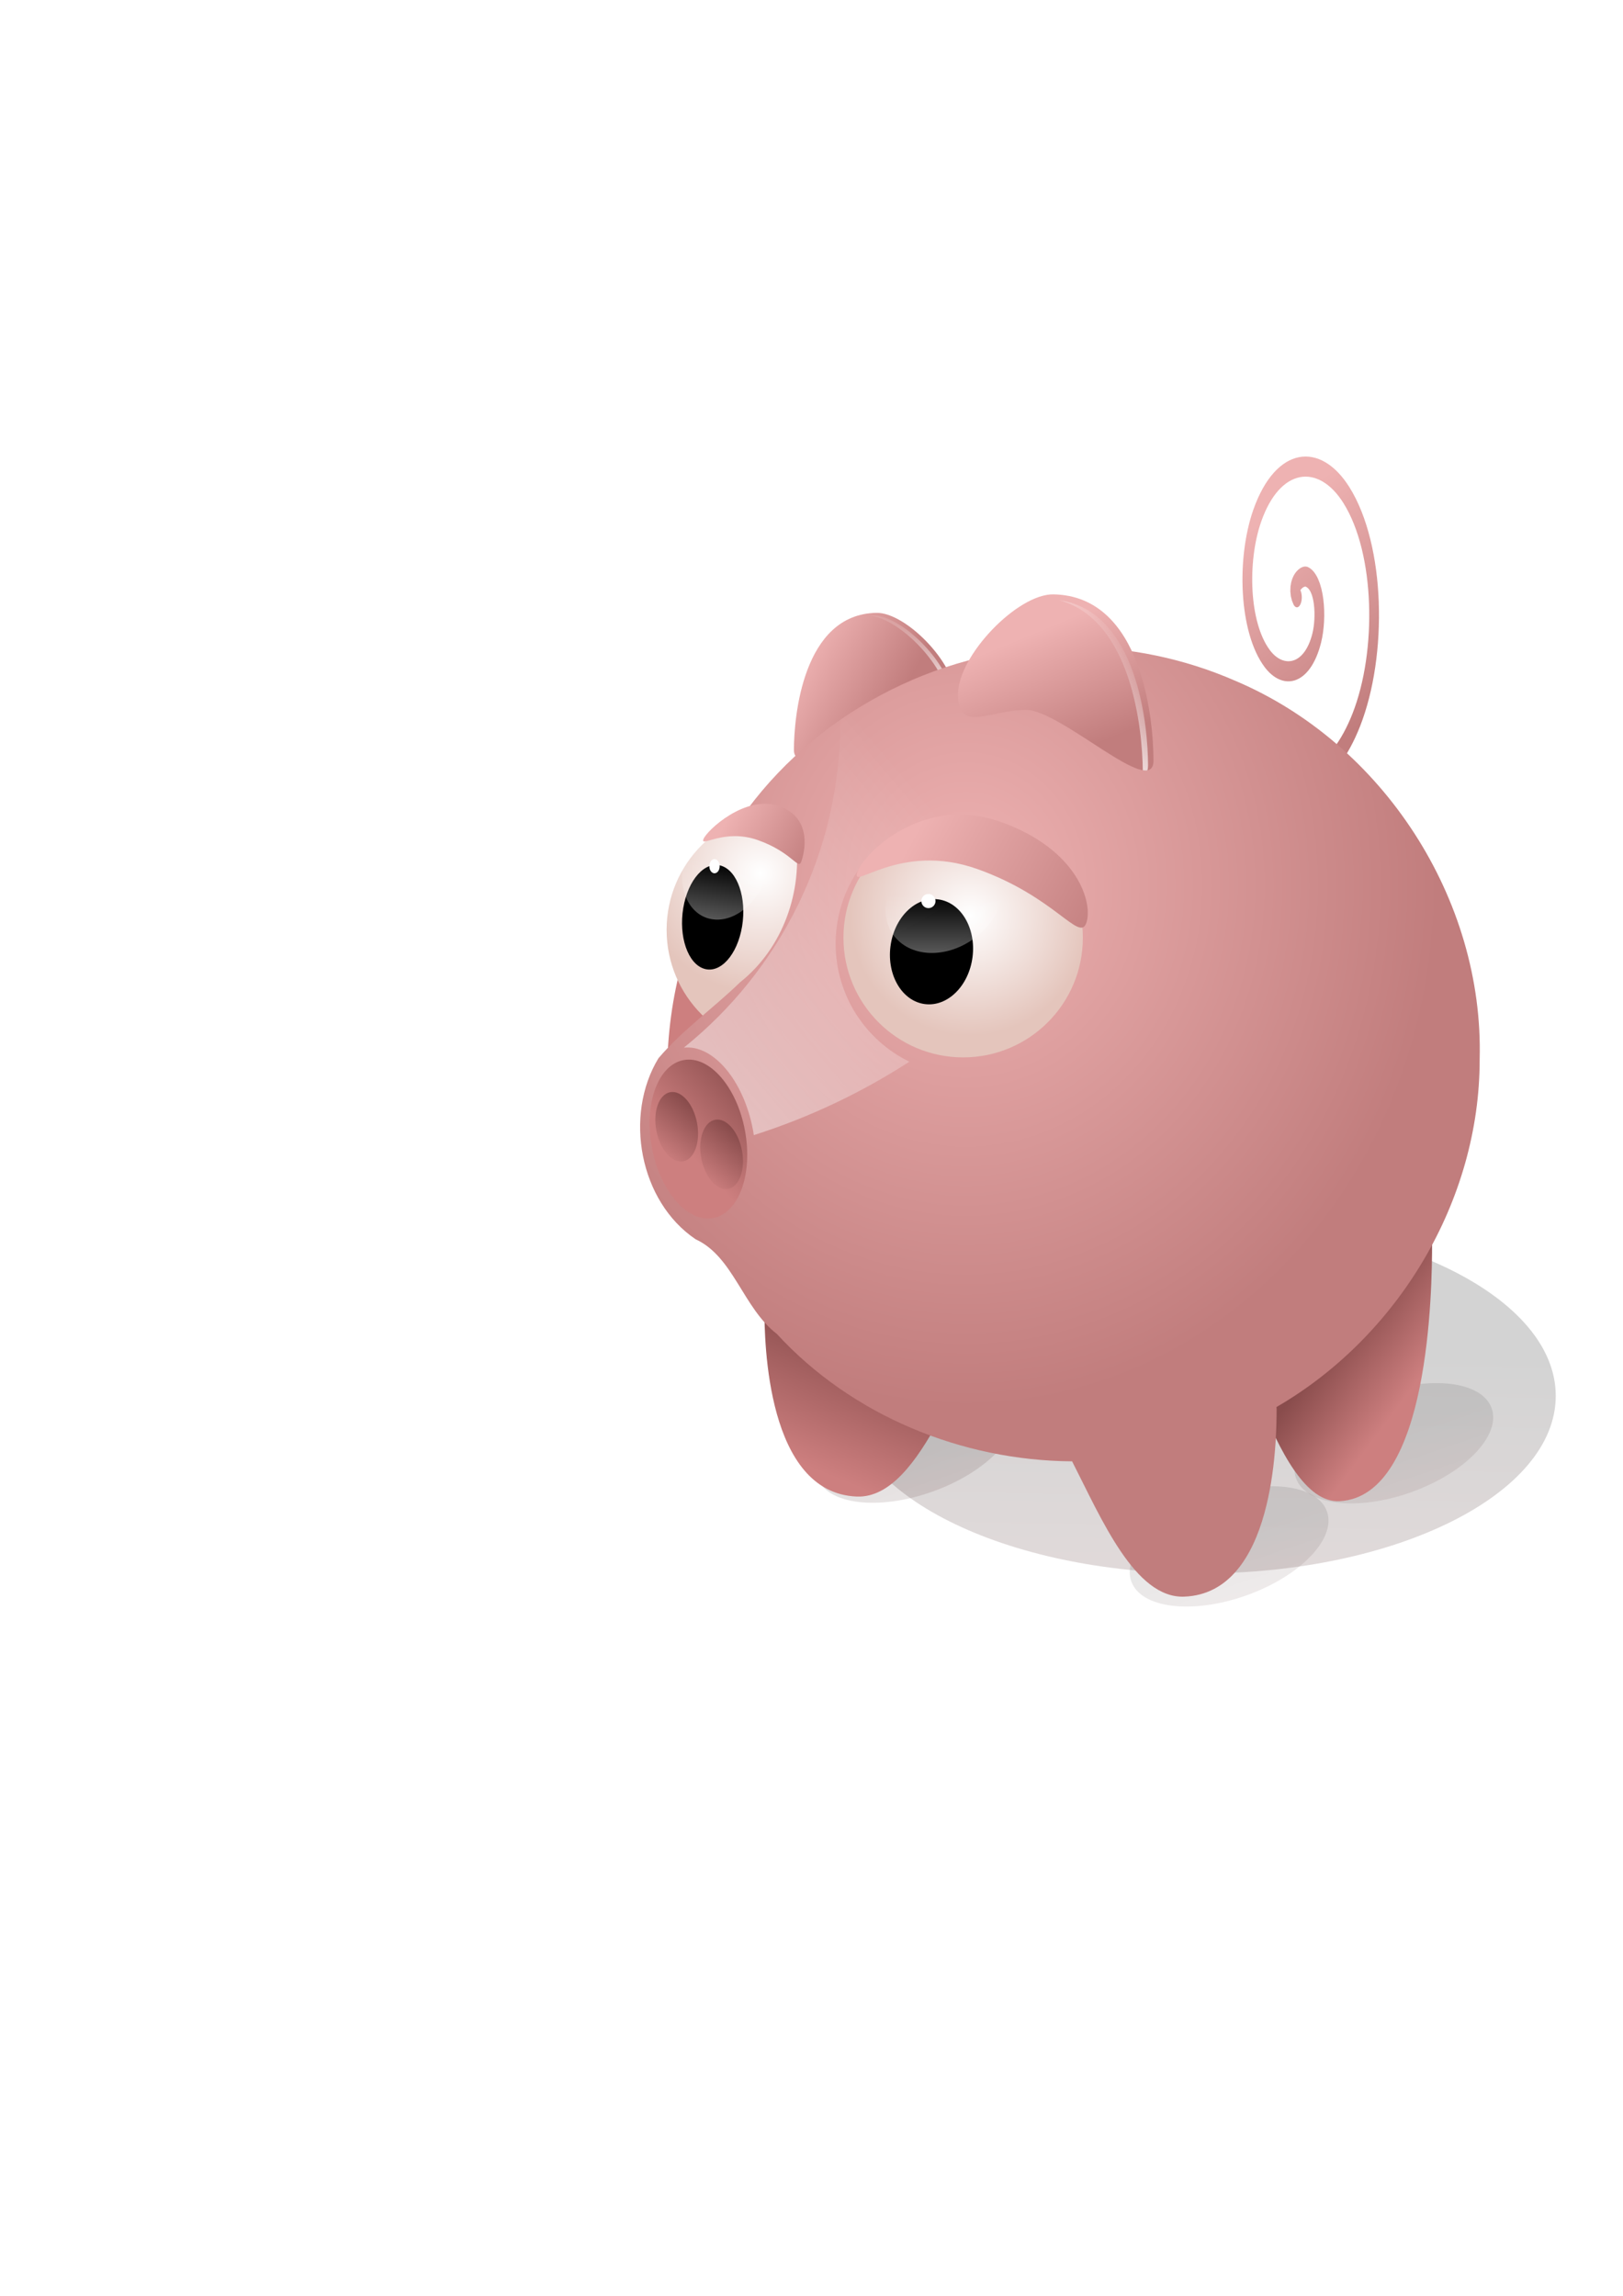 <?xml version="1.0" encoding="UTF-8" standalone="no"?>
<!-- Created with Inkscape (http://www.inkscape.org/) -->

<svg
   xmlns:dc="http://purl.org/dc/elements/1.1/"
   xmlns:cc="http://creativecommons.org/ns#"
   xmlns:rdf="http://www.w3.org/1999/02/22-rdf-syntax-ns#"
   xmlns:svg="http://www.w3.org/2000/svg"
   xmlns="http://www.w3.org/2000/svg"
   xmlns:xlink="http://www.w3.org/1999/xlink"
   xmlns:sodipodi="http://sodipodi.sourceforge.net/DTD/sodipodi-0.dtd"
   xmlns:inkscape="http://www.inkscape.org/namespaces/inkscape"
   width="744.094"
   height="1052.362"
   id="svg3981"
   version="1.1"
   inkscape:version="0.48.2 r9819"
   sodipodi:docname="pig.svg">
  <defs
     id="defs3983">
    <linearGradient
       inkscape:collect="always"
       xlink:href="#linearGradient3812"
       id="linearGradient5201"
       gradientUnits="userSpaceOnUse"
       gradientTransform="translate(1338.072,-53.55)"
       x1="775.279"
       y1="321.665"
       x2="817.71"
       y2="345.403" />
    <linearGradient
       id="linearGradient3812">
      <stop
         style="stop-color:#eeb2b2;stop-opacity:1;"
         offset="0"
         id="stop3814" />
      <stop
         style="stop-color:#c17d7d;stop-opacity:1;"
         offset="1"
         id="stop3816" />
    </linearGradient>
    <linearGradient
       inkscape:collect="always"
       xlink:href="#linearGradient4671"
       id="linearGradient5203"
       gradientUnits="userSpaceOnUse"
       x1="1025.485"
       y1="743"
       x2="1027.883"
       y2="605.117" />
    <linearGradient
       id="linearGradient4671">
      <stop
         id="stop4673"
         offset="0"
         style="stop-color:#894c4c;stop-opacity:1;" />
      <stop
         id="stop4675"
         offset="1"
         style="stop-color:#131313;stop-opacity:1;" />
    </linearGradient>
    <filter
       color-interpolation-filters="sRGB"
       inkscape:collect="always"
       id="filter4655"
       x="-0.18"
       width="1.36"
       y="-0.36"
       height="1.72">
      <feGaussianBlur
         inkscape:collect="always"
         stdDeviation="20.143"
         id="feGaussianBlur4657" />
    </filter>
    <linearGradient
       inkscape:collect="always"
       xlink:href="#linearGradient4671"
       id="linearGradient5205"
       gradientUnits="userSpaceOnUse"
       x1="1025.485"
       y1="743"
       x2="1027.883"
       y2="605.117" />
    <linearGradient
       id="linearGradient4019">
      <stop
         id="stop4021"
         offset="0"
         style="stop-color:#894c4c;stop-opacity:1;" />
      <stop
         id="stop4023"
         offset="1"
         style="stop-color:#131313;stop-opacity:1;" />
    </linearGradient>
    <filter
       color-interpolation-filters="sRGB"
       inkscape:collect="always"
       id="filter4745"
       x="-0.236"
       width="1.472"
       y="-0.39"
       height="1.779">
      <feGaussianBlur
         inkscape:collect="always"
         stdDeviation="25.264"
         id="feGaussianBlur4747" />
    </filter>
    <linearGradient
       inkscape:collect="always"
       xlink:href="#linearGradient4671"
       id="linearGradient5207"
       gradientUnits="userSpaceOnUse"
       x1="1025.485"
       y1="743"
       x2="1027.883"
       y2="605.117" />
    <linearGradient
       id="linearGradient4028">
      <stop
         id="stop4030"
         offset="0"
         style="stop-color:#894c4c;stop-opacity:1;" />
      <stop
         id="stop4032"
         offset="1"
         style="stop-color:#131313;stop-opacity:1;" />
    </linearGradient>
    <filter
       color-interpolation-filters="sRGB"
       inkscape:collect="always"
       id="filter4721"
       x="-0.265"
       width="1.53"
       y="-0.437"
       height="1.875">
      <feGaussianBlur
         inkscape:collect="always"
         stdDeviation="28.357"
         id="feGaussianBlur4723" />
    </filter>
    <linearGradient
       inkscape:collect="always"
       xlink:href="#linearGradient3820"
       id="linearGradient5209"
       gradientUnits="userSpaceOnUse"
       gradientTransform="translate(1335.042,-53.55)"
       x1="1054.82"
       y1="671.556"
       x2="1020.904"
       y2="646.302" />
    <linearGradient
       id="linearGradient3820">
      <stop
         style="stop-color:#cd7f7f;stop-opacity:1;"
         offset="0"
         id="stop3822" />
      <stop
         style="stop-color:#894c4c;stop-opacity:1;"
         offset="1"
         id="stop3824" />
    </linearGradient>
    <linearGradient
       inkscape:collect="always"
       xlink:href="#linearGradient4671"
       id="linearGradient5211"
       gradientUnits="userSpaceOnUse"
       x1="1025.485"
       y1="743"
       x2="1027.883"
       y2="605.117" />
    <linearGradient
       id="linearGradient4041">
      <stop
         id="stop4043"
         offset="0"
         style="stop-color:#894c4c;stop-opacity:1;" />
      <stop
         id="stop4045"
         offset="1"
         style="stop-color:#131313;stop-opacity:1;" />
    </linearGradient>
    <filter
       color-interpolation-filters="sRGB"
       inkscape:collect="always"
       id="filter4777"
       x="-0.255"
       width="1.511"
       y="-0.421"
       height="1.843">
      <feGaussianBlur
         inkscape:collect="always"
         stdDeviation="27.326"
         id="feGaussianBlur4779" />
    </filter>
    <linearGradient
       inkscape:collect="always"
       xlink:href="#linearGradient3820"
       id="linearGradient5213"
       gradientUnits="userSpaceOnUse"
       gradientTransform="translate(1335.042,-53.55)"
       x1="782.803"
       y1="709.317"
       x2="808.487"
       y2="646.688" />
    <linearGradient
       id="linearGradient4050">
      <stop
         style="stop-color:#cd7f7f;stop-opacity:1;"
         offset="0"
         id="stop4052" />
      <stop
         style="stop-color:#894c4c;stop-opacity:1;"
         offset="1"
         id="stop4054" />
    </linearGradient>
    <radialGradient
       inkscape:collect="always"
       xlink:href="#linearGradient3852"
       id="radialGradient5215"
       gradientUnits="userSpaceOnUse"
       cx="15.905"
       cy="414.736"
       fx="15.905"
       fy="414.736"
       r="47.477" />
    <linearGradient
       id="linearGradient3852">
      <stop
         style="stop-color:#ffffff;stop-opacity:1;"
         offset="0"
         id="stop3854" />
      <stop
         style="stop-color:#e4c5bc;stop-opacity:1;"
         offset="1"
         id="stop3856" />
    </linearGradient>
    <linearGradient
       inkscape:collect="always"
       xlink:href="#linearGradient3812"
       id="linearGradient5217"
       gradientUnits="userSpaceOnUse"
       x1="1046.439"
       y1="351.903"
       x2="1006.284"
       y2="238.261" />
    <linearGradient
       id="linearGradient4061">
      <stop
         style="stop-color:#eeb2b2;stop-opacity:1;"
         offset="0"
         id="stop4063" />
      <stop
         style="stop-color:#c17d7d;stop-opacity:1;"
         offset="1"
         id="stop4065" />
    </linearGradient>
    <linearGradient
       inkscape:collect="always"
       xlink:href="#linearGradient3947"
       id="linearGradient5219"
       gradientUnits="userSpaceOnUse"
       gradientTransform="translate(1182.184,37.878)"
       x1="975.305"
       y1="263.059"
       x2="980.16"
       y2="217.855" />
    <linearGradient
       inkscape:collect="always"
       id="linearGradient3947">
      <stop
         style="stop-color:#ffffff;stop-opacity:1;"
         offset="0"
         id="stop3949" />
      <stop
         style="stop-color:#ffffff;stop-opacity:0;"
         offset="1"
         id="stop3951" />
    </linearGradient>
    <filter
       color-interpolation-filters="sRGB"
       inkscape:collect="always"
       id="filter3983">
      <feGaussianBlur
         inkscape:collect="always"
         stdDeviation="1.471"
         id="feGaussianBlur3985" />
    </filter>
    <radialGradient
       inkscape:collect="always"
       xlink:href="#linearGradient3812"
       id="radialGradient5221"
       gradientUnits="userSpaceOnUse"
       gradientTransform="matrix(1.125,8.8507924e-6,-9.7902146e-6,1.244,1229.035,-176.025)"
       cx="848.965"
       cy="449.482"
       fx="848.965"
       fy="449.482"
       r="194.821" />
    <linearGradient
       id="linearGradient4074">
      <stop
         style="stop-color:#eeb2b2;stop-opacity:1;"
         offset="0"
         id="stop4076" />
      <stop
         style="stop-color:#c17d7d;stop-opacity:1;"
         offset="1"
         id="stop4078" />
    </linearGradient>
    <radialGradient
       inkscape:collect="always"
       xlink:href="#linearGradient3852"
       id="radialGradient5223"
       gradientUnits="userSpaceOnUse"
       cx="28.854"
       cy="428.547"
       fx="28.854"
       fy="428.547"
       r="47.477" />
    <linearGradient
       id="linearGradient4081">
      <stop
         style="stop-color:#ffffff;stop-opacity:1;"
         offset="0"
         id="stop4083" />
      <stop
         style="stop-color:#e4c5bc;stop-opacity:1;"
         offset="1"
         id="stop4085" />
    </linearGradient>
    <linearGradient
       inkscape:collect="always"
       xlink:href="#linearGradient3820"
       id="linearGradient5225"
       gradientUnits="userSpaceOnUse"
       x1="189.322"
       y1="563.867"
       x2="223.175"
       y2="542.739" />
    <linearGradient
       id="linearGradient4088">
      <stop
         style="stop-color:#cd7f7f;stop-opacity:1;"
         offset="0"
         id="stop4090" />
      <stop
         style="stop-color:#894c4c;stop-opacity:1;"
         offset="1"
         id="stop4092" />
    </linearGradient>
    <linearGradient
       inkscape:collect="always"
       xlink:href="#linearGradient3812"
       id="linearGradient5227"
       gradientUnits="userSpaceOnUse"
       gradientTransform="translate(1335.042,-53.55)"
       x1="891.818"
       y1="314.726"
       x2="914.347"
       y2="369.274" />
    <linearGradient
       id="linearGradient4095">
      <stop
         style="stop-color:#eeb2b2;stop-opacity:1;"
         offset="0"
         id="stop4097" />
      <stop
         style="stop-color:#c17d7d;stop-opacity:1;"
         offset="1"
         id="stop4099" />
    </linearGradient>
    <linearGradient
       inkscape:collect="always"
       xlink:href="#linearGradient3820"
       id="linearGradient5229"
       gradientUnits="userSpaceOnUse"
       x1="173.702"
       y1="581.338"
       x2="214.635"
       y2="547.778" />
    <linearGradient
       id="linearGradient4102">
      <stop
         style="stop-color:#cd7f7f;stop-opacity:1;"
         offset="0"
         id="stop4104" />
      <stop
         style="stop-color:#894c4c;stop-opacity:1;"
         offset="1"
         id="stop4106" />
    </linearGradient>
    <linearGradient
       inkscape:collect="always"
       xlink:href="#linearGradient3844"
       id="linearGradient5231"
       gradientUnits="userSpaceOnUse"
       gradientTransform="translate(1182.184,37.878)"
       x1="754.54"
       y1="621.6"
       x2="1043.763"
       y2="375.172" />
    <linearGradient
       inkscape:collect="always"
       id="linearGradient3844">
      <stop
         style="stop-color:#ffffff;stop-opacity:1;"
         offset="0"
         id="stop3846" />
      <stop
         style="stop-color:#ffffff;stop-opacity:0;"
         offset="1"
         id="stop3848" />
    </linearGradient>
    <filter
       color-interpolation-filters="sRGB"
       inkscape:collect="always"
       id="filter3877">
      <feGaussianBlur
         inkscape:collect="always"
         stdDeviation="7.994"
         id="feGaussianBlur3879" />
    </filter>
    <linearGradient
       inkscape:collect="always"
       xlink:href="#linearGradient3889"
       id="linearGradient5233"
       gradientUnits="userSpaceOnUse"
       gradientTransform="translate(1182.184,37.878)"
       x1="1053.995"
       y1="272.125"
       x2="1087.921"
       y2="246.619" />
    <linearGradient
       inkscape:collect="always"
       id="linearGradient3889">
      <stop
         style="stop-color:#ffffff;stop-opacity:1;"
         offset="0"
         id="stop3891" />
      <stop
         style="stop-color:#ffffff;stop-opacity:0;"
         offset="1"
         id="stop3893" />
    </linearGradient>
    <filter
       color-interpolation-filters="sRGB"
       inkscape:collect="always"
       id="filter3933"
       x="-0.14"
       width="1.28"
       y="-0.073"
       height="1.146">
      <feGaussianBlur
         inkscape:collect="always"
         stdDeviation="2.406"
         id="feGaussianBlur3935" />
    </filter>
    <linearGradient
       inkscape:collect="always"
       xlink:href="#linearGradient4015"
       id="linearGradient5235"
       gradientUnits="userSpaceOnUse"
       x1="-47.851"
       y1="563.257"
       x2="50.744"
       y2="456.254" />
    <linearGradient
       inkscape:collect="always"
       id="linearGradient4015">
      <stop
         style="stop-color:#ffffff;stop-opacity:1;"
         offset="0"
         id="stop4017" />
      <stop
         style="stop-color:#ffffff;stop-opacity:0;"
         offset="1"
         id="stop4019" />
    </linearGradient>
    <filter
       color-interpolation-filters="sRGB"
       inkscape:collect="always"
       id="filter4112"
       x="-0.216"
       width="1.432"
       y="-0.216"
       height="1.432">
      <feGaussianBlur
         inkscape:collect="always"
         stdDeviation="0.591"
         id="feGaussianBlur4114" />
    </filter>
    <linearGradient
       inkscape:collect="always"
       xlink:href="#linearGradient4015"
       id="linearGradient5237"
       gradientUnits="userSpaceOnUse"
       x1="-47.851"
       y1="563.257"
       x2="50.744"
       y2="456.254" />
    <linearGradient
       inkscape:collect="always"
       xlink:href="#linearGradient3820"
       id="linearGradient5239"
       gradientUnits="userSpaceOnUse"
       x1="173.702"
       y1="581.338"
       x2="214.635"
       y2="547.778" />
    <linearGradient
       id="linearGradient4138">
      <stop
         style="stop-color:#cd7f7f;stop-opacity:1;"
         offset="0"
         id="stop4140" />
      <stop
         style="stop-color:#894c4c;stop-opacity:1;"
         offset="1"
         id="stop4142" />
    </linearGradient>
    <linearGradient
       inkscape:collect="always"
       xlink:href="#linearGradient3812"
       id="linearGradient5241"
       gradientUnits="userSpaceOnUse"
       gradientTransform="translate(1182.184,37.878)"
       x1="890.047"
       y1="316.521"
       x2="928.539"
       y2="337.987" />
    <linearGradient
       id="linearGradient4145">
      <stop
         style="stop-color:#eeb2b2;stop-opacity:1;"
         offset="0"
         id="stop4147" />
      <stop
         style="stop-color:#c17d7d;stop-opacity:1;"
         offset="1"
         id="stop4149" />
    </linearGradient>
    <linearGradient
       inkscape:collect="always"
       xlink:href="#linearGradient3812"
       id="linearGradient5243"
       gradientUnits="userSpaceOnUse"
       gradientTransform="matrix(2.293,0,0,2.293,117.186,-362.626)"
       x1="890.047"
       y1="316.521"
       x2="928.539"
       y2="337.987" />
    <linearGradient
       id="linearGradient4152">
      <stop
         style="stop-color:#eeb2b2;stop-opacity:1;"
         offset="0"
         id="stop4154" />
      <stop
         style="stop-color:#c17d7d;stop-opacity:1;"
         offset="1"
         id="stop4156" />
    </linearGradient>
    <linearGradient
       y2="337.987"
       x2="928.539"
       y1="316.521"
       x1="890.047"
       gradientTransform="matrix(2.293,0,0,2.293,117.186,-362.626)"
       gradientUnits="userSpaceOnUse"
       id="linearGradient4186"
       xlink:href="#linearGradient3812"
       inkscape:collect="always" />
    <linearGradient
       inkscape:collect="always"
       xlink:href="#linearGradient4671"
       id="linearGradient4523"
       gradientUnits="userSpaceOnUse"
       x1="1025.485"
       y1="743"
       x2="1027.883"
       y2="605.117" />
    <linearGradient
       inkscape:collect="always"
       xlink:href="#linearGradient4671"
       id="linearGradient4525"
       gradientUnits="userSpaceOnUse"
       x1="1025.485"
       y1="743"
       x2="1027.883"
       y2="605.117" />
    <linearGradient
       inkscape:collect="always"
       xlink:href="#linearGradient4671"
       id="linearGradient4529"
       gradientUnits="userSpaceOnUse"
       x1="1025.485"
       y1="743"
       x2="1027.883"
       y2="605.117" />
    <linearGradient
       inkscape:collect="always"
       xlink:href="#linearGradient4015"
       id="linearGradient4553"
       gradientUnits="userSpaceOnUse"
       x1="-47.851"
       y1="563.257"
       x2="50.744"
       y2="456.254" />
    <linearGradient
       inkscape:collect="always"
       xlink:href="#linearGradient4015"
       id="linearGradient4555"
       gradientUnits="userSpaceOnUse"
       x1="-47.851"
       y1="563.257"
       x2="50.744"
       y2="456.254" />
  </defs>
  <sodipodi:namedview
     id="base"
     pagecolor="#ffffff"
     bordercolor="#ffffff"
     borderopacity="0.0"
     inkscape:pageopacity="0.0"
     inkscape:pageshadow="0"
     inkscape:zoom="0.24748737"
     inkscape:cx="-201.0573"
     inkscape:cy="564.48909"
     inkscape:document-units="px"
     inkscape:current-layer="layer1"
     showgrid="false"
     inkscape:window-width="1024"
     inkscape:window-height="578"
     inkscape:window-x="-8"
     inkscape:window-y="-8"
     inkscape:window-maximized="1" />
  <g
     inkscape:label="Layer 1"
     inkscape:groupmode="layer"
     id="layer1">
    <g
       id="g5164"
       transform="matrix(0.988,0,0,0.988,-1715.02,27.329)"
       inkscape:export-filename="C:\Documents and Settings\Mikael\My Documents\Buisness\Vect Books\Png\MrPig.png"
       inkscape:export-xdpi="300"
       inkscape:export-ydpi="300">
      <path
         style="fill:url(#linearGradient5201);fill-opacity:1;stroke:none"
         d="m 2104.26,320.24 c 0,14.954 35.202,-19.425 48.856,-19.425 13.654,0 25.9,9.068 25.9,-5.886 0,-14.954 -22.843,-38.495 -36.495,-38.261 -34.256,0.589 -38.261,48.618 -38.261,63.572 z"
         id="path3809"
         inkscape:connector-curvature="0"
         sodipodi:nodetypes="sssss" />
      <path
         transform="matrix(1.227,0,0,1.227,1036.202,-140.176)"
         d="m 1158.572,619.505 c 0,37.082 -60.122,67.143 -134.286,67.143 -74.164,0 -134.286,-30.061 -134.286,-67.143 0,-37.082 60.122,-67.143 134.286,-67.143 74.164,0 134.286,30.061 134.286,67.143 z"
         sodipodi:ry="67.14286"
         sodipodi:rx="134.28572"
         sodipodi:cy="619.50507"
         sodipodi:cx="1024.2858"
         id="path4273"
         style="opacity:0.43;fill:url(#linearGradient5203);fill-opacity:1;stroke:none;filter:url(#filter4655)"
         sodipodi:type="arc" />
      <path
         transform="matrix(0.338,-0.121,0.121,0.338,1885.038,604.337)"
         d="m 1158.572,619.505 c 0,37.082 -60.122,67.143 -134.286,67.143 -74.164,0 -134.286,-30.061 -134.286,-67.143 0,-37.082 60.122,-67.143 134.286,-67.143 74.164,0 134.286,30.061 134.286,67.143 z"
         sodipodi:ry="67.14286"
         sodipodi:rx="134.28572"
         sodipodi:cy="619.50507"
         sodipodi:cx="1024.2858"
         id="path4663"
         style="opacity:0.32;fill:url(#linearGradient5205);fill-opacity:1;stroke:none;filter:url(#filter4745)"
         sodipodi:type="arc" />
      <path
         sodipodi:type="arc"
         style="opacity:0.32;fill:url(#linearGradient5207);fill-opacity:1;stroke:none;filter:url(#filter4721)"
         id="path4681"
         sodipodi:cx="1024.2858"
         sodipodi:cy="619.50507"
         sodipodi:rx="134.28572"
         sodipodi:ry="67.14286"
         d="m 1158.572,619.505 c 0,37.082 -60.122,67.143 -134.286,67.143 -74.164,0 -134.286,-30.061 -134.286,-67.143 0,-37.082 60.122,-67.143 134.286,-67.143 74.164,0 134.286,30.061 134.286,67.143 z"
         transform="matrix(0.338,-0.121,0.121,0.338,1961.466,556.48)" />
      <path
         style="fill:url(#linearGradient5209);fill-opacity:1;stroke:none"
         d="m 2400.392,549.061 c 0,21.142 -1.052,117.461 -42.857,119.751 -31.09,1.703 -48.571,-92.72 -66.428,-117.788 -10.762,-15.108 51.043,-34.355 66.428,-34.355 15.385,0 42.857,11.25 42.857,32.392 z"
         id="path3794"
         inkscape:connector-curvature="0"
         sodipodi:nodetypes="sssss" />
      <path
         sodipodi:type="arc"
         style="opacity:0.37;fill:url(#linearGradient5211);fill-opacity:1;stroke:none;filter:url(#filter4777)"
         id="path4677"
         sodipodi:cx="1024.2858"
         sodipodi:cy="619.50507"
         sodipodi:rx="134.28572"
         sodipodi:ry="67.14286"
         d="m 1158.572,619.505 c 0,37.082 -60.122,67.143 -134.286,67.143 -74.164,0 -134.286,-30.061 -134.286,-67.143 0,-37.082 60.122,-67.143 134.286,-67.143 74.164,0 134.286,30.061 134.286,67.143 z"
         transform="matrix(0.338,-0.121,0.121,0.338,1739.395,556.184)" />
      <path
         style="fill:url(#linearGradient5213);fill-opacity:1;stroke:none"
         d="m 2090.57,579.526 c 0,15.385 1.052,85.476 42.857,87.143 31.09,1.24 48.571,-67.472 66.428,-85.714 10.762,-10.994 -51.044,-25 -66.428,-25 -15.385,0 -42.857,8.186 -42.857,23.571 z"
         id="path3792"
         inkscape:connector-curvature="0"
         sodipodi:nodetypes="sssss" />
      <path
         sodipodi:nodetypes="scccccs"
         inkscape:connector-curvature="0"
         id="path3783"
         d="m 2095.042,350.293 c -4.472,0.174 -9.016,1.556 -11.64,1.849 -13.593,19.043 -23.979,40.393 -30.059,63.2 -4.917,16.563 -7.464,33.646 -7.84,50.772 10.81,-10.754 23.141,-20.042 34.065,-30.641 21.763,-17.347 31.9,-46.122 28.21,-73.402 -0.698,-10.01 -6.644,-12.015 -12.736,-11.777 z"
         style="fill:#cd7f7f;fill-opacity:1;stroke:none" />
      <path
         transform="matrix(1.17,0,0,1.17,2070.003,-107.761)"
         d="m 73.741,437.179 c 0,26.221 -21.256,47.477 -47.477,47.477 -26.221,0 -47.477,-21.256 -47.477,-47.477 0,-26.221 21.256,-47.477 47.477,-47.477 26.221,0 47.477,21.256 47.477,47.477 z"
         sodipodi:ry="47.477169"
         sodipodi:rx="47.477169"
         sodipodi:cy="437.17929"
         sodipodi:cx="26.263966"
         id="path3779"
         style="fill:url(#radialGradient5215);fill-opacity:1;stroke:none"
         sodipodi:type="arc" />
      <path
         transform="matrix(-0.485,0,0,-1,2856.004,546.21)"
         d="m 1068.741,296.768 c 5.701,5.701 -4.872,10.498 -9.475,9.475 -12.475,-2.77 -14.48,-18.748 -9.475,-28.426 8.952,-17.312 32.198,-19.34 47.377,-9.475 22.276,14.477 24.344,45.831 9.475,66.328 -19.818,27.32 -59.528,29.41 -85.279,9.475 -32.405,-25.085 -34.507,-73.256 -9.475,-104.23 11.035,-13.655 26.477,-23.41 43.437,-27.853"
         sodipodi:t0="0"
         sodipodi:argument="-18.064157"
         sodipodi:radius="85.761894"
         sodipodi:revolution="1.6"
         sodipodi:expansion="1"
         sodipodi:cy="296.76807"
         sodipodi:cx="1068.7413"
         id="path3882"
         style="fill:none;stroke:url(#linearGradient5217);stroke-width:9.328;stroke-linecap:round;stroke-linejoin:miter;stroke-miterlimit:4;stroke-opacity:1;stroke-dasharray:none"
         sodipodi:type="spiral" />
      <path
         inkscape:connector-curvature="0"
         id="path3937"
         d="m 2140.997,257.941 c -0.492,0.008 -0.957,0.035 -1.438,0.062 14.274,1.411 36.312,24.66 36.312,39.625 0,2.978 -0.487,5.022 -1.344,6.406 1.886,-1.066 2.969,-3.39 2.969,-7.844 0,-14.954 -22.848,-38.485 -36.5,-38.25 z"
         style="fill:url(#linearGradient5219);fill-opacity:1;stroke:none;filter:url(#filter3983)" />
      <path
         inkscape:connector-curvature="0"
         id="path2996"
         d="m 2233.562,272.512 c -58.471,-0.486 -116.056,28.417 -150.906,75.312 -9.719,12.555 20.837,-9.273 22.406,13.219 3.368,24.9 -5.885,51.166 -25.75,67 -12.349,11.982 -26.704,22.111 -37.906,35.25 -16.13,26.531 -8.794,66.503 17.281,84.031 17.464,8 21.956,31.842 37.656,43.906 34.875,37.938 85.922,58.767 137,59.094 13.699,26.852 29.214,63.692 52.062,62.781 41.805,-1.667 42.844,-71.771 42.844,-87.156 0,-0.278 -0.045,-0.539 -0.062,-0.812 56.358,-32.642 94.363,-95.675 94.281,-161.281 1.992,-74.316 -44.888,-146.602 -113.25,-175.594 -23.761,-10.422 -49.715,-15.777 -75.656,-15.75 z"
         style="fill:url(#radialGradient5221);fill-opacity:1;stroke:none" />
      <path
         sodipodi:type="arc"
         style="fill:url(#radialGradient5223);fill-opacity:1;stroke:none"
         id="path3781"
         sodipodi:cx="26.263966"
         sodipodi:cy="437.17929"
         sodipodi:rx="47.477169"
         sodipodi:ry="47.477169"
         d="m 73.741,437.179 c 0,26.221 -21.256,47.477 -47.477,47.477 -26.221,0 -47.477,-21.256 -47.477,-47.477 0,-26.221 21.256,-47.477 47.477,-47.477 26.221,0 47.477,21.256 47.477,47.477 z"
         transform="matrix(1.17,0,0,1.17,2152.06,-104.139)" />
      <path
         transform="matrix(1.14,-0.214,0.214,1.14,1713.982,-100.463)"
         d="m 216.429,564.505 c 0,17.752 -8.475,32.143 -18.929,32.143 -10.454,0 -18.929,-14.391 -18.929,-32.143 0,-17.752 8.475,-32.143 18.929,-32.143 10.454,0 18.929,14.391 18.929,32.143 z"
         sodipodi:ry="32.142857"
         sodipodi:rx="18.928572"
         sodipodi:cy="564.50507"
         sodipodi:cx="197.5"
         id="path3796"
         style="fill:url(#linearGradient5225);fill-opacity:1;stroke:none"
         sodipodi:type="arc" />
      <path
         sodipodi:nodetypes="sssss"
         inkscape:connector-curvature="0"
         id="path3806"
         d="m 2271.107,325.24 c 0,18.146 -42.717,-23.571 -59.286,-23.571 -16.569,0 -31.428,11.004 -31.428,-7.143 0,-18.146 27.72,-46.713 44.286,-46.429 41.569,0.714 46.428,58.996 46.428,77.143 z"
         style="fill:url(#linearGradient5227);fill-opacity:1;stroke:none" />
      <path
         transform="matrix(0.867,0.109,-0.124,0.992,1499.151,-132.336)"
         d="m 859.135,458.645 c 0,13.529 -9.837,24.496 -21.971,24.496 -12.134,0 -21.971,-10.967 -21.971,-24.496 0,-13.529 9.837,-24.496 21.971,-24.496 12.134,0 21.971,10.967 21.971,24.496 z"
         sodipodi:ry="24.496199"
         sodipodi:rx="21.970818"
         sodipodi:cy="458.64502"
         sodipodi:cx="837.16394"
         id="path3876"
         style="fill:#000000;fill-opacity:1;stroke:none"
         sodipodi:type="arc" />
      <path
         transform="matrix(0.499,-0.094,0.094,0.499,1919.091,244.773)"
         d="m 216.429,564.505 c 0,17.752 -8.475,32.143 -18.929,32.143 -10.454,0 -18.929,-14.391 -18.929,-32.143 0,-17.752 8.475,-32.143 18.929,-32.143 10.454,0 18.929,14.391 18.929,32.143 z"
         sodipodi:ry="32.142857"
         sodipodi:rx="18.928572"
         sodipodi:cy="564.50507"
         sodipodi:cx="197.5"
         id="path3029"
         style="fill:url(#linearGradient5229);fill-opacity:1;stroke:none"
         sodipodi:type="arc" />
      <path
         inkscape:connector-curvature="0"
         id="path3803"
         d="m 2275.09,277.128 c 3.169,10.439 4.745,21.128 5.5,29.844 2.89,-8.648 5.391,-17.485 7.5,-26.469 -4.291,-1.289 -8.627,-2.395 -13,-3.375 z m -92.156,2.25 c -20.353,5.722 -39.738,14.897 -57.125,26.938 0,0.22 0,0.436 0,0.656 0,61.252 -28.366,115.831 -72.656,151.438 13.568,-1.555 27.779,15.155 32.094,38.125 0.152,0.811 0.282,1.633 0.406,2.438 25.728,-8.171 49.959,-19.698 72.188,-34.062 -20.269,-9.88 -34.219,-30.684 -34.219,-54.75 0,-33.619 27.256,-60.844 60.875,-60.844 25.039,0 46.528,15.112 55.875,36.719 13.496,-18.969 24.818,-39.596 33.688,-61.469 -0.919,-0.27 -1.915,-0.642 -2.969,-1.094 0.01,0.585 0.031,1.26 0.031,1.781 0,18.146 -42.744,-23.594 -59.312,-23.594 -16.569,0 -31.406,11.021 -31.406,-7.125 0,-2.463 0.513,-5.126 1.438,-7.875 -5e-4,-0.075 0,-0.143 0,-0.219 0,-2.229 0.389,-4.608 1.094,-7.062 z"
         style="fill:url(#linearGradient5231);fill-opacity:1;stroke:none;filter:url(#filter3877)" />
      <path
         inkscape:connector-curvature="0"
         id="path3881"
         d="m 2227.34,250.784 c 33.767,9.206 38.612,60.221 38.813,78.938 0.787,0.128 1.508,0.137 2.125,0.031 0.198,-0.618 0.312,-1.359 0.312,-2.25 0,-17.36 -4.472,-71.435 -41.25,-76.719 z"
         style="fill:url(#linearGradient5233);fill-opacity:1;stroke:none;filter:url(#filter3933)" />
      <path
         transform="matrix(0.499,-0.359,0.286,0.397,2035.942,224.923)"
         d="m 73.741,437.179 c 0,26.221 -21.256,47.477 -47.477,47.477 -26.221,0 -47.477,-21.256 -47.477,-47.477 0,-26.221 21.256,-47.477 47.477,-47.477 26.221,0 47.477,21.256 47.477,47.477 z"
         sodipodi:ry="47.477169"
         sodipodi:rx="47.477169"
         sodipodi:cy="437.17929"
         sodipodi:cx="26.263966"
         id="path4013"
         style="fill:url(#linearGradient5235);fill-opacity:1;stroke:none"
         sodipodi:type="arc" />
      <path
         sodipodi:type="arc"
         style="fill:#ffffff;fill-opacity:1;stroke:none;filter:url(#filter4112)"
         id="path4116"
         sodipodi:cx="820.4964"
         sodipodi:cy="288.43433"
         sodipodi:rx="3.2829957"
         sodipodi:ry="3.2829957"
         d="m 823.779,288.434 c 0,1.813 -1.47,3.283 -3.283,3.283 -1.813,0 -3.283,-1.47 -3.283,-3.283 0,-1.813 1.47,-3.283 3.283,-3.283 1.813,0 3.283,1.47 3.283,3.283 z"
         transform="matrix(0.995,-0.1,0.1,0.995,1321.44,185.44)" />
      <path
         sodipodi:type="arc"
         style="fill:#000000;fill-opacity:1;stroke:none"
         id="path4118"
         sodipodi:cx="837.16394"
         sodipodi:cy="458.64502"
         sodipodi:rx="21.970818"
         sodipodi:ry="24.496199"
         d="m 859.135,458.645 c 0,13.529 -9.837,24.496 -21.971,24.496 -12.134,0 -21.971,-10.967 -21.971,-24.496 0,-13.529 9.837,-24.496 21.971,-24.496 12.134,0 21.971,10.967 21.971,24.496 z"
         transform="matrix(0.621,0.195,-0.163,0.975,1621.434,-212.529)" />
      <path
         sodipodi:type="arc"
         style="fill:url(#linearGradient5237);fill-opacity:1;stroke:none"
         id="path4120"
         sodipodi:cx="26.263966"
         sodipodi:cy="437.17929"
         sodipodi:rx="47.477169"
         sodipodi:ry="47.477169"
         d="m 73.741,437.179 c 0,26.221 -21.256,47.477 -47.477,47.477 -26.221,0 -47.477,-21.256 -47.477,-47.477 0,-26.221 21.256,-47.477 47.477,-47.477 26.221,0 47.477,21.256 47.477,47.477 z"
         transform="matrix(0.388,-0.307,0.178,0.424,1984.619,196.844)" />
      <path
         transform="matrix(0.729,0,0,1,1469.266,85.789)"
         d="m 823.779,288.434 c 0,1.813 -1.47,3.283 -3.283,3.283 -1.813,0 -3.283,-1.47 -3.283,-3.283 0,-1.813 1.47,-3.283 3.283,-3.283 1.813,0 3.283,1.47 3.283,3.283 z"
         sodipodi:ry="3.2829957"
         sodipodi:rx="3.2829957"
         sodipodi:cy="288.43433"
         sodipodi:cx="820.4964"
         id="path4122"
         style="fill:#ffffff;fill-opacity:1;stroke:none;filter:url(#filter4112)"
         sodipodi:type="arc" />
      <path
         sodipodi:type="arc"
         style="fill:url(#linearGradient5239);fill-opacity:1;stroke:none"
         id="path4126"
         sodipodi:cx="197.5"
         sodipodi:cy="564.50507"
         sodipodi:rx="18.928572"
         sodipodi:ry="32.142857"
         d="m 216.429,564.505 c 0,17.752 -8.475,32.143 -18.929,32.143 -10.454,0 -18.929,-14.391 -18.929,-32.143 0,-17.752 8.475,-32.143 18.929,-32.143 10.454,0 18.929,14.391 18.929,32.143 z"
         transform="matrix(0.499,-0.094,0.094,0.499,1898.246,231.982)" />
      <path
         sodipodi:nodetypes="sssss"
         inkscape:connector-curvature="0"
         id="path4130"
         d="m 2107.652,372.128 c -1.399,3.936 -4.296,-4.398 -20.041,-9.993 -15.745,-5.595 -26.76,3.518 -25.361,-0.418 1.399,-3.936 19.479,-20.946 35.225,-15.352 15.745,5.595 11.577,21.827 10.178,25.763 z"
         style="fill:url(#linearGradient5241);fill-opacity:1;stroke:none" />
      <path
         style="fill:url(#linearGradient4186);fill-opacity:1;stroke:none"
         d="m 2239.925,400.569 c -3.207,9.026 -14.493,-12.228 -50.596,-25.056 -36.103,-12.828 -58.858,10.566 -55.651,1.54 3.207,-9.026 30.378,-36.243 66.482,-23.414 36.103,12.828 42.973,37.904 39.766,46.93 z"
         id="path4141"
         inkscape:connector-curvature="0"
         sodipodi:nodetypes="sssss" />
    </g>
    <g
       inkscape:export-ydpi="300"
       inkscape:export-xdpi="300"
       inkscape:export-filename="C:\Documents and Settings\Mikael\My Documents\Buisness\Vect Books\Png\MrPig.png"
       transform="translate(-1785.388,20.848)"
       id="g4463">
      <rect
         style="fill:#ffffff;fill-opacity:0;stroke:none"
         id="rect4280"
         width="697.143"
         height="717.143"
         x="1399.96"
         y="122.943"
         inkscape:export-filename="D:\Redbask\Openclipart\pig.png"
         inkscape:export-xdpi="89.981552"
         inkscape:export-ydpi="89.981552" />
    </g>
  </g>
</svg>
